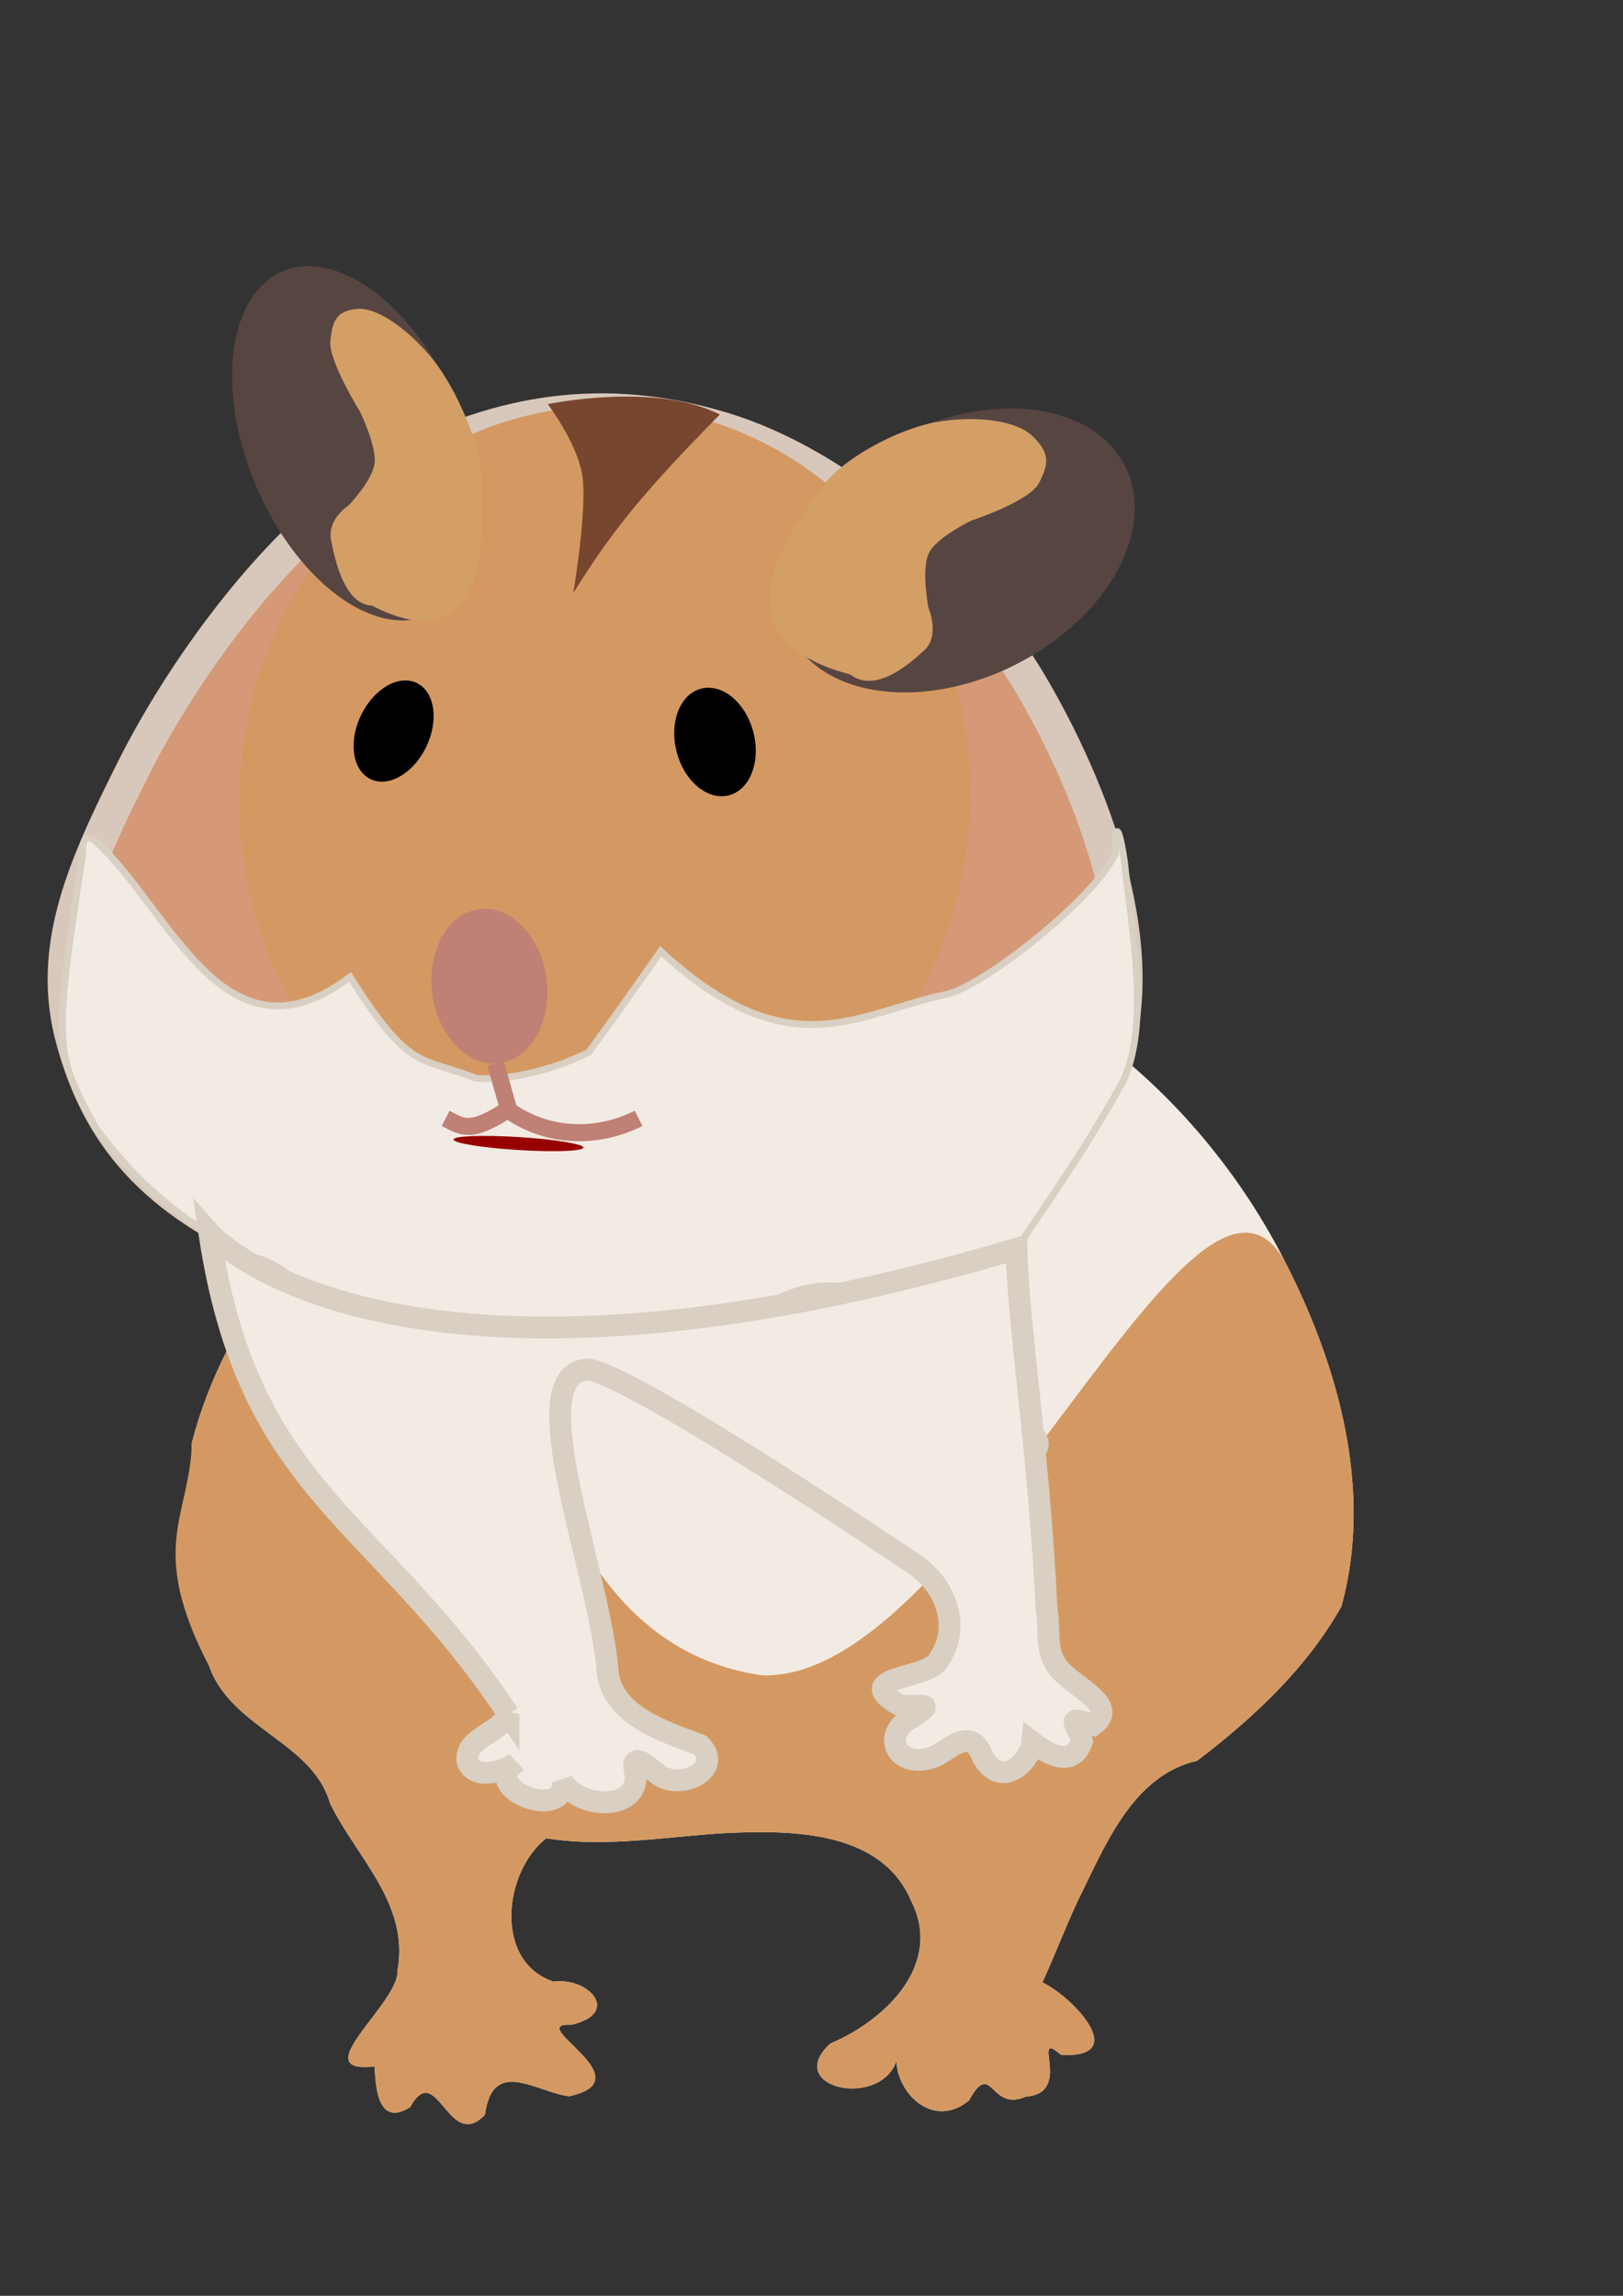<?xml version="1.0" encoding="UTF-8" standalone="no"?>
<!-- Created with Inkscape (http://www.inkscape.org/) -->

<svg
   xmlns:dc="http://purl.org/dc/elements/1.1/"
   xmlns:cc="http://creativecommons.org/ns#"
   xmlns:rdf="http://www.w3.org/1999/02/22-rdf-syntax-ns#"
   xmlns:svg="http://www.w3.org/2000/svg"
   xmlns="http://www.w3.org/2000/svg"
   xmlns:sodipodi="http://sodipodi.sourceforge.net/DTD/sodipodi-0.dtd"
   xmlns:inkscape="http://www.inkscape.org/namespaces/inkscape"
   width="210mm"
   height="297mm"
   viewBox="0 0 744.094 1052.362"
   id="svg2"
   version="1.1"
   inkscape:version="0.91 r13725"
   sodipodi:docname="object.svg">
  <rect x="0" y="0" width="744.094" height="1052.362" fill="#333333" stroke="none"/>
  <defs
     id="defs4" />
  <sodipodi:namedview
     id="base"
     pagecolor="#ffffff"
     bordercolor="#666666"
     borderopacity="1.0"
     inkscape:pageopacity="0.0"
     inkscape:pageshadow="2"
     inkscape:zoom="0.49497475"
     inkscape:cx="383.26035"
     inkscape:cy="219.63934"
     inkscape:document-units="px"
     inkscape:current-layer="g4359"
     showgrid="false"
     inkscape:window-width="735"
     inkscape:window-height="1342"
     inkscape:window-x="33"
     inkscape:window-y="24"
     inkscape:window-maximized="1"
     showguides="false" />
  <g
     inkscape:label="Layer 1"
     inkscape:groupmode="layer"
     id="layer1">
    <g
       id="g4518"
       transform="translate(20.203,-96.975)" />
    <g
       id="g4797"
       transform="matrix(1.564,0,0,1.564,-336.78,-432.425)">
      <g
         id="g3362"
         transform="translate(0,-156.043)">
        <g
           id="g4236"
           transform="translate(-11.628,-268.742)">
          <g
             id="g4240"
             transform="translate(-15.643,-47.805)">
            <g
               id="g4390"
               transform="translate(-34.885,9.044)">
              <path
                 inkscape:connector-curvature="0"
                 id="path4461-3"
                 d="m 583.056,1321.046 c 8.9,4.228 26.08,22.35 5.435,21.218 -9.241,-7.891 3.819,11.272 -10.235,12.239 -10.738,4.761 -9.825,-11.233 -16.717,1.144 -10.635,8.683 -21.193,-2.415 -21.229,-11.588 -5.056,14.271 -33.398,7.772 -19.433,-5.094 15.936,-6.702 33.166,-23.045 23.728,-41.748 -8.724,-20.66 -34.757,-20.781 -53.782,-19.969 -17.721,0.957 -35.404,4.397 -53.206,1.557 -12.61,9.886 -15.407,36.26 2.171,42.012 10.472,-1.349 19.743,9.325 5.217,12.637 -14.569,-0.713 22.218,16.033 -0.739,20.976 -10.017,-1.435 -22.339,-11.456 -24.625,5.432 -10.775,11.16 -14.026,-16.508 -21.91,-2.285 -10.43,6.665 -10.093,-8.636 -10.465,-11.904 -20.879,2.364 7.596,-18.785 6.748,-28.216 3.521,-19.454 -11.922,-32.866 -19.763,-48.847 -5.083,-17.989 -28.864,-21.972 -35.387,-40.083 -7.991,-20.871 -5.725,-43.895 -5.115,-65.722 9.762,-37.879 36.984,-68.365 64.938,-94.485 32.433,-28.415 71.959,-54.308 116.593,-54.33 60.707,1.593 113.462,44.427 139.662,97.313 15.227,30.218 24.988,66.103 15.768,99.529 -10.259,18.251 -25.802,32.669 -42.286,45.253 -19.476,4.46 -27.397,25.967 -35.451,41.996 -3.428,7.602 -6.471,15.373 -9.917,22.966 z"
                 style="fill:#f2ebe3;fill-opacity:1;fill-rule:evenodd;stroke:none;stroke-width:2.099;stroke-linecap:butt;stroke-linejoin:miter;stroke-miterlimit:4;stroke-dasharray:none;stroke-opacity:1" />
              <path
                 inkscape:connector-curvature="0"
                 id="path4461-3-7"
                 d="m 583.056,1321.046 c 8.9,4.228 26.08,22.35 5.435,21.218 -9.241,-7.891 3.819,11.272 -10.235,12.239 -10.738,4.761 -9.825,-11.233 -16.717,1.144 -10.635,8.683 -21.193,-2.415 -21.229,-11.588 -5.056,14.271 -33.398,7.772 -19.433,-5.094 15.936,-6.702 33.166,-23.045 23.728,-41.748 -8.724,-20.66 -34.757,-20.781 -53.782,-19.969 -17.721,0.957 -35.404,4.397 -53.206,1.557 -12.61,9.886 -15.407,36.26 2.171,42.012 10.472,-1.349 19.743,9.325 5.217,12.637 -14.569,-0.713 22.218,16.033 -0.739,20.976 -10.017,-1.435 -22.339,-11.456 -24.625,5.432 -10.775,11.16 -14.026,-16.508 -21.91,-2.285 -10.43,6.665 -10.093,-8.636 -10.465,-11.904 -20.879,2.364 7.596,-18.785 6.748,-28.216 3.521,-19.454 -11.922,-32.866 -19.763,-48.847 -5.083,-17.989 -28.864,-21.972 -35.387,-40.083 -18.327,-35.083 -5.725,-43.895 -5.115,-65.722 9.762,-37.879 36.984,-68.365 64.938,-94.485 32.433,-28.414 8.649,149.833 102.381,162.731 60.707,1.592 127.674,-172.634 153.875,-119.748 15.227,30.218 24.988,66.103 15.768,99.529 -10.259,18.251 -25.802,32.669 -42.286,45.253 -19.476,4.46 -27.397,25.967 -35.451,41.996 -3.428,7.602 -6.471,15.373 -9.917,22.966 z"
                 style="fill:#d49962;fill-opacity:1;fill-rule:evenodd;stroke:none;stroke-width:2.099;stroke-linecap:butt;stroke-linejoin:miter;stroke-miterlimit:4;stroke-dasharray:none;stroke-opacity:1"
                 sodipodi:nodetypes="cccccccccccccccccccccccccc" />
            </g>
          </g>
        </g>
        <g
           transform="translate(-90.198,82.613)"
           id="g4265">
          <path
             style="fill:#d59977;fill-opacity:1;fill-rule:evenodd;stroke:#d8c8bb;stroke-width:9.869;stroke-linecap:butt;stroke-linejoin:miter;stroke-miterlimit:4;stroke-dasharray:none;stroke-opacity:1"
             d="m 326.931,655.06 c 7.518,27.074 22.825,46.736 59.475,62.166 36.651,15.43 152.654,-2.005 152.654,-2.005 0,0 74.332,-15.094 90.204,-48.128 15.872,-33.034 -1.07,-81.256 -20.816,-115.308 -19.746,-34.052 -56.837,-65.879 -91.196,-76.203 -34.359,-10.324 -64.751,-5.605 -96.152,11.029 -31.401,16.635 -61.44,58.597 -76.327,88.235 -14.886,29.638 -25.361,53.14 -17.843,80.214 z"
             id="path4275"
             inkscape:connector-curvature="0"
             sodipodi:nodetypes="zzczzzzzz" />
          <g
             transform="translate(125.191,308.568)"
             id="g4313">
            <ellipse
               style="opacity:1;fill:#d49962;fill-opacity:1;stroke:none;stroke-width:11.361;stroke-linecap:square;stroke-miterlimit:4;stroke-dasharray:none;stroke-dashoffset:0;stroke-opacity:1"
               id="path4288"
               cx="360.413"
               cy="275.237"
               rx="107.13"
               ry="114.988"
               transform="matrix(1,0,-0.01,1,0,0)"
               inkscape:transform-center-x="-96.424424"
               inkscape:transform-center-y="85.887514" />
          </g>
          <path
             sodipodi:nodetypes="cccccccccccccccccccccccccccccccc"
             inkscape:connector-curvature="0"
             id="path4461"
             d="m 424.422,773.821 c -3.024,7.139 -13.213,8.12 -13.032,16.521 1.874,8.559 13.808,2.984 15.217,0.996 -11.438,9.451 15.991,21.377 14.958,6.768 5.298,9.926 23.806,10.816 23.076,-2.452 -1.86,-8.258 2.248,-4.576 6.426,-0.753 -15.214,-35.574 -12.98,-22.264 -15.214,-35.574 -2.139,-35.655 39.769,-13.132 61.719,-14.823 18.382,-27.506 61.95,-22.266 42.501,10.353 -3.86,6.293 -26.958,5.42 -12.749,15.167 3.831,2.409 14.183,-2.006 5.219,4.514 -11.548,6.816 -4.609,20.421 7.457,14.134 5.618,-4.035 11.225,-9.537 14.353,0.535 6.093,12.177 15.141,1.403 15.708,-5.303 4.926,4.288 12.726,9.641 15.693,-0.319 -1.903,-7.351 -5.54,-9.271 3.642,-5.963 9.256,-7.765 -9.313,-14.784 -12.274,-22.612 -2.886,-5.613 -1.438,-12.715 -2.533,-18.943 0.278,-6.287 5.045,-11.735 7.171,-17.676 15.027,-21.913 22.934,-33.599 32.852,-51.316 8.324,-17.252 2.379,-46.428 0.541,-64.572 -1.076,-7.306 -2.757,-14.392 -2.676,-2.434 -5.451,12.56 -37.46,38.098 -49.146,41.217 -26.452,5.334 -46.056,22.445 -84.149,-12.58 0,0 -9.148,13.322 -21.111,29.667 -19.015,9.181 -32.986,7.575 -32.986,7.575 -16.655,-6.46 -19.46,-1.992 -36.926,-29.704 -36.593,27.576 -52.325,-19.015 -74.156,-39.399 -4.857,-4.371 -4.188,3.191 -4.188,3.191 -8.996,57.708 -7.989,58.534 3.715,80.382 13.147,17.765 24.58,25.918 43.035,37.688 20.51,0.079 37.944,38.938 47.857,55.715 z"
             style="fill:#f2ebe3;fill-opacity:1;fill-rule:evenodd;stroke:#d9cfc2;stroke-width:2;stroke-linecap:butt;stroke-linejoin:miter;stroke-miterlimit:4;stroke-dasharray:none;stroke-opacity:1" />
          <g
             transform="translate(128.289,308.097)"
             id="g4277">
            <g
               transform="translate(127.279,573.767)"
               id="g4411">
              <g
                 id="g4359"
                 transform="translate(-130.31,-587.909)">
                <g
                   id="g4244"
                   inkscape:transform-center-x="-96.004456"
                   inkscape:transform-center-y="-41.55578"
                   transform="matrix(0.94,0.342,-0.342,0.94,107.372,-121.389)">
                  <ellipse
                     inkscape:transform-center-y="10.427988"
                     inkscape:transform-center-x="22.25015"
                     transform="matrix(-0.897,-0.442,-0.576,0.817,0,0)"
                     ry="54.328"
                     rx="38.414"
                     cy="-21.294"
                     cx="-485.746"
                     id="path3425-3"
                     style="opacity:1;fill:#574541;fill-opacity:1;stroke:none;stroke-width:5;stroke-linecap:square;stroke-miterlimit:4;stroke-dasharray:none;stroke-dashoffset:0;stroke-opacity:1" />
                  <path
                     sodipodi:nodetypes="zzzczczccz"
                     inkscape:connector-curvature="0"
                     id="path3427"
                     d="m 428.674,164.438 c 9.685,-5.779 22.072,-9.033 28.625,-6.061 6.553,2.972 7.056,6.097 6.361,12.122 -0.694,6.025 -14.843,17.173 -14.843,17.173 0,0 -7.852,7.935 -8.482,13.132 -0.63,5.197 5.301,15.152 5.301,15.152 0,0 6.106,6.466 3.181,12.122 -2.925,5.656 -9.146,16.911 -18.023,14.142 -46.533,4.402 -27.855,-41.372 -26.505,-48.487 2.15,-9.484 14.699,-23.516 24.385,-29.294 z"
                     style="fill:#d39f65;fill-opacity:1;fill-rule:evenodd;stroke:none;stroke-width:1px;stroke-linecap:butt;stroke-linejoin:miter;stroke-opacity:1" />
                </g>
                <g
                   transform="matrix(-0.829,-0.329,-0.21,0.933,697.289,149.189)"
                   id="g4244-7"
                   inkscape:transform-center-x="44.647201"
                   inkscape:transform-center-y="-85.422405">
                  <ellipse
                     inkscape:transform-center-y="10.427988"
                     inkscape:transform-center-x="22.25015"
                     transform="matrix(-0.897,-0.442,-0.576,0.817,0,0)"
                     ry="54.328"
                     rx="38.414"
                     cy="-21.294"
                     cx="-485.746"
                     id="path3425-3-5"
                     style="opacity:1;fill:#574541;fill-opacity:1;stroke:none;stroke-width:5;stroke-linecap:square;stroke-miterlimit:4;stroke-dasharray:none;stroke-dashoffset:0;stroke-opacity:1" />
                  <path
                     sodipodi:nodetypes="zzzczczccz"
                     inkscape:connector-curvature="0"
                     id="path3427-3"
                     d="m 428.674,164.438 c 9.685,-5.779 22.072,-9.033 28.625,-6.061 6.553,2.972 7.056,6.097 6.361,12.122 -0.694,6.025 -14.843,17.173 -14.843,17.173 0,0 -7.852,7.935 -8.482,13.132 -0.63,5.197 5.301,15.152 5.301,15.152 0,0 6.106,6.466 3.181,12.122 -2.925,5.656 -9.146,16.911 -18.023,14.142 -46.533,4.402 -27.855,-41.372 -26.505,-48.487 2.15,-9.484 14.699,-23.516 24.385,-29.294 z"
                     style="fill:#d39f65;fill-opacity:1;fill-rule:evenodd;stroke:none;stroke-width:1px;stroke-linecap:butt;stroke-linejoin:miter;stroke-opacity:1" />
                </g>
              </g>
              <g
                 transform="translate(-256.19,-888.466)"
                 id="g4309">
                <ellipse
                   style="opacity:1;fill:#000000;fill-opacity:1;stroke:none;stroke-width:10;stroke-linecap:square;stroke-miterlimit:4;stroke-dasharray:none;stroke-dashoffset:0;stroke-opacity:1"
                   id="path4292"
                   cx="353.829"
                   cy="686.144"
                   rx="11.617"
                   ry="16.162"
                   transform="matrix(0.967,-0.253,0.253,0.967,0,0)" >
          <animate attributeName="ry" repeatCount="indefinite" begin="0s" values="0;15;15" keyTimes="0;0.06;1" dur="5s" id="2"/>
        </ellipse>
                <ellipse
                   style="opacity:1;fill:#000000;fill-opacity:1;stroke:none;stroke-width:10;stroke-linecap:square;stroke-miterlimit:4;stroke-dasharray:none;stroke-dashoffset:0;stroke-opacity:1"
                   id="path4292-5"
                   cx="631.895"
                   cy="311.555"
                   rx="10.631"
                   ry="15.635"
                   transform="matrix(0.887,0.462,-0.446,0.895,0,0)" >
          <animate attributeName="ry" repeatCount="indefinite" begin="0s" values="0;15;15" keyTimes="0;0.06;1" dur="5s" id="2"/>
        </ellipse>
              </g>
              <g
                 transform="translate(4.956,6.253)"
                 id="g4343">
                <ellipse
                   style="opacity:1;fill:#bf8076;fill-opacity:1;stroke:none;stroke-width:10;stroke-linecap:square;stroke-miterlimit:4;stroke-dasharray:none;stroke-dashoffset:0;stroke-opacity:1"
                   id="path4290"
                   cx="66.487"
                   cy="-324.915"
                   rx="19.626"
                   ry="20.428"
                   transform="matrix(0.743,0.67,-0.428,0.904,0,0)" />
                <g
                   transform="translate(-2.143,-281.429)"
                   id="g4339">
                  <path
                     style="fill:none;fill-rule:evenodd;stroke:#bf8076;stroke-width:5;stroke-linecap:butt;stroke-linejoin:miter;stroke-miterlimit:4;stroke-dasharray:none;stroke-opacity:1"
                     d="m 177.787,70.999 c 4.97,2.591 7.226,4.575 18.183,-2.525 11.668,8.302 26.104,8.676 38.386,2.525"
                     id="path4320"
                     inkscape:connector-curvature="0"
                     sodipodi:nodetypes="ccc" />
                  <path
                     style="fill:none;fill-rule:evenodd;stroke:#bf8076;stroke-width:5;stroke-linecap:butt;stroke-linejoin:miter;stroke-miterlimit:4;stroke-dasharray:none;stroke-opacity:1"
                     d="m 192.414,54.918 4.041,14.142"
                     id="path4322"
                     inkscape:connector-curvature="0" />
                </g>
              </g>
              <path
                 sodipodi:nodetypes="czccc"
                 inkscape:connector-curvature="0"
                 id="path4553"
                 d="m 210.526,-413.493 c 0,0 8.145,10.664 10.008,20.122 1.863,9.458 -2.532,35.259 -2.532,35.259 10.547,-16.908 19.158,-28.208 42.969,-52.347 -19.054,-9.67 -50.445,-3.034 -50.445,-3.034 z"
                 style="fill:#77462f;fill-opacity:1;fill-rule:evenodd;stroke:none;stroke-width:1px;stroke-linecap:butt;stroke-linejoin:miter;stroke-opacity:1" />
            </g>
          </g>
          <g
             id="g7035"
             transform="matrix(0.488,0,0,0.687,840.43,-23.263)"
             inkscape:transform-center-x="-3.0304576"
             inkscape:transform-center-y="5.5721094">
            <g
               id="g4549"
               transform="matrix(1.332,0,0,1.332,-816.754,-202.065)">
              <g
                 id="g4255"
                 transform="matrix(0.694,0,0,0.694,-422.3,527.705)">
                <ellipse
                   style="fill:#980000;fill-opacity:1;stroke:none"
                   transform="matrix(0.999,0.044,-0.003,1,0,0)"
                   id="ellipse15"
                   ry="3"
                   rx="42.257"
                   cy="545.17"
                   cx="645.518" />
              </g>
            </g>
          </g>
          <path
             sodipodi:nodetypes="ccccccccccccccccccccccc"
             inkscape:connector-curvature="0"
             id="path4461-3-6"
             d="m 454.584,852.337 c -2.804,5.798 -12.249,6.594 -12.081,13.417 1.737,6.951 12.801,2.423 14.107,0.809 -10.604,7.675 14.824,17.36 13.866,5.496 4.911,8.061 22.069,8.784 21.392,-1.991 -1.724,-6.706 2.084,-3.716 5.958,-0.611 6.238,5.811 20.398,-0.659 12.901,-8.114 -11.08,-4.072 -25.216,-8.813 -27.005,-20.775 -1.983,-28.955 -26.254,-87.935 -5.905,-89.308 13.568,1.654 95.139,56.687 95.139,56.687 10.239,6.626 14.513,19.243 7.382,28.992 -3.578,5.11 -24.991,4.401 -11.819,12.317 3.552,1.957 13.148,-1.629 4.838,3.665 -10.705,5.535 -4.273,16.583 6.913,11.478 5.208,-3.277 10.406,-7.745 13.306,0.435 5.648,9.889 14.036,1.139 14.562,-4.307 4.567,3.482 11.798,7.83 14.548,-0.259 -1.764,-5.969 -5.135,-7.529 3.376,-4.842 8.581,-6.306 -8.634,-12.006 -11.379,-18.363 -2.675,-4.558 -1.333,-10.325 -2.348,-15.383 -2.369,-47.616 -8.233,-82.122 -8.837,-105.753 -184.507,54.508 -236.619,-4.718 -236.619,-4.718 11.458,76.625 49.165,83.037 87.705,141.129 z"
             style="fill:#f2ebe3;fill-opacity:1;fill-rule:evenodd;stroke:#d9cfc2;stroke-width:6.395;stroke-linecap:butt;stroke-linejoin:miter;stroke-miterlimit:4;stroke-dasharray:none;stroke-opacity:1" />
        </g>
      </g>
    </g>
  </g>
</svg>
